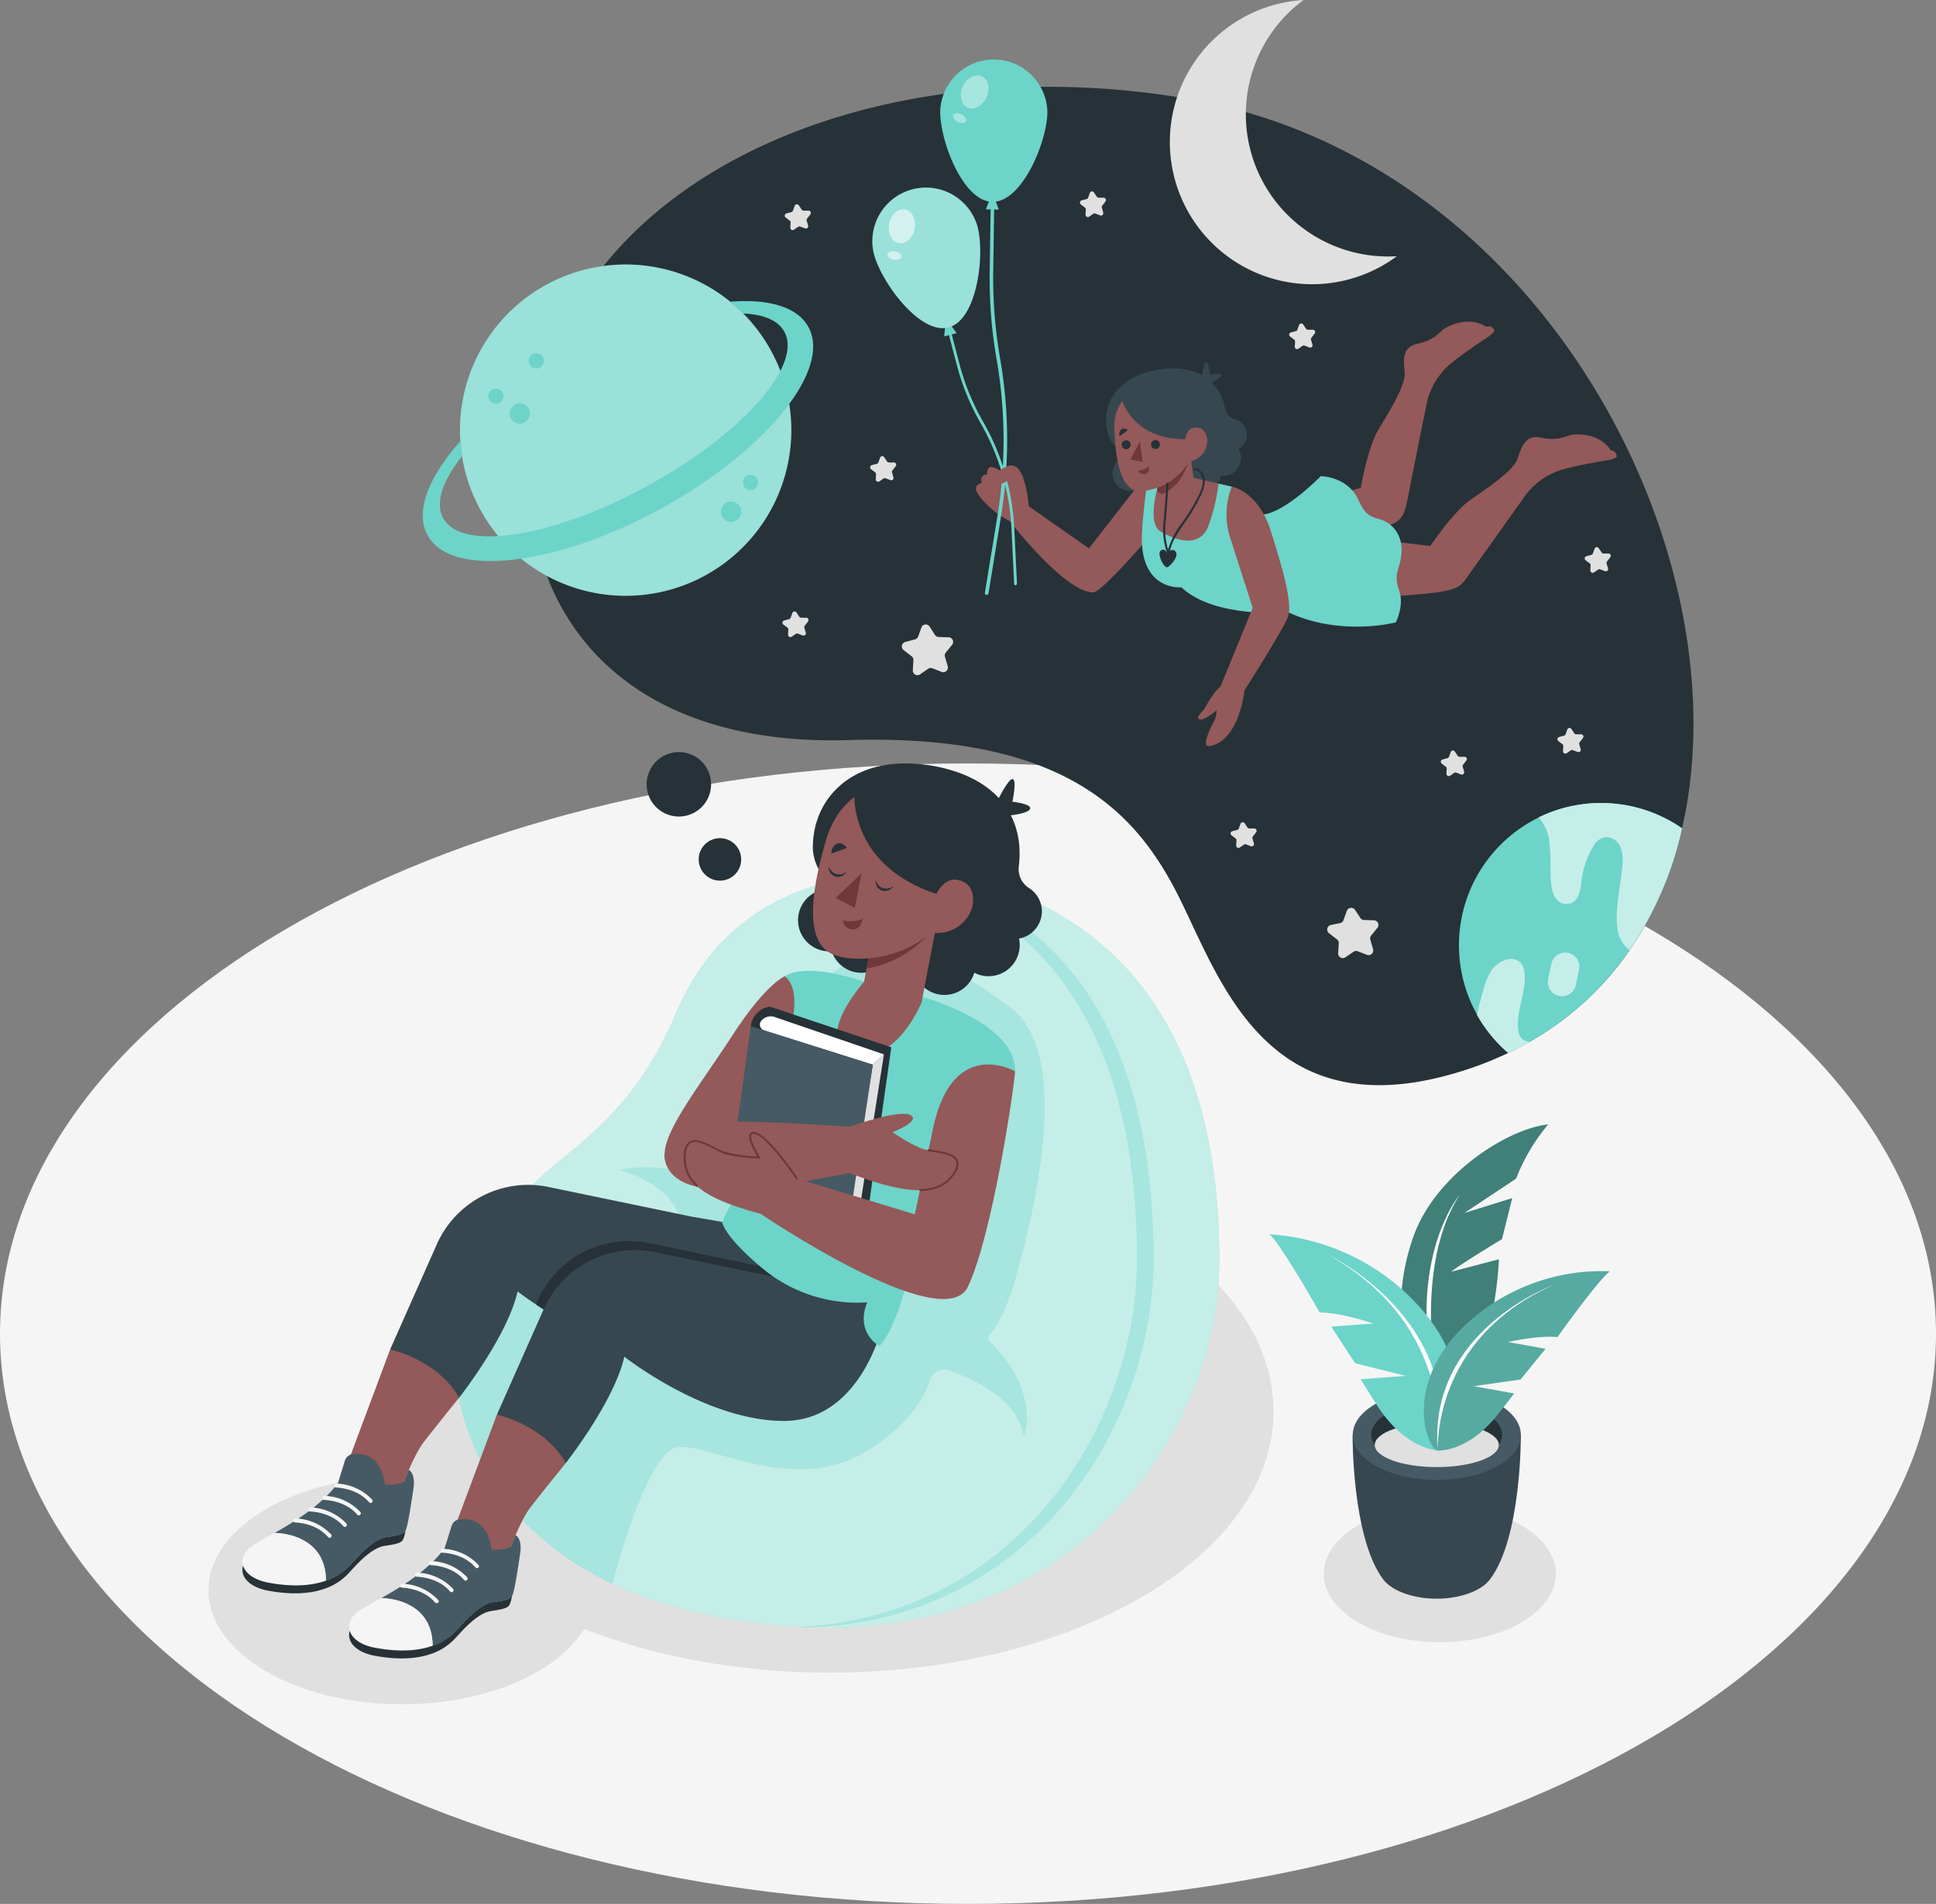 <svg xmlns="http://www.w3.org/2000/svg" width="390.846" height="384.42" viewBox="0 0 390.846 384.42">
  <rect x="0" y="0" width="390.846" height="384.42" fill="#808080" stroke="none"/>
  <g id="Group_3" data-name="Group 3" transform="translate(-11.077 -16)">
    <path id="Path_275" data-name="Path 275" d="M206.5,400.42c107.929,0,195.423-51.548,195.423-115.136S314.429,170.148,206.5,170.148,11.077,221.7,11.077,285.284,98.571,400.42,206.5,400.42Z" fill="#f5f5f5"/>
    <path id="Path_276" data-name="Path 276" d="M92.248,360.111c21.586,0,39.086-10.31,39.086-23.029s-17.5-23.029-39.086-23.029-39.086,10.311-39.086,23.029S70.661,360.111,92.248,360.111Z" fill="#e0e0e0"/>
    <path id="Path_277" data-name="Path 277" d="M178.6,353.718c49.478,0,89.588-23.631,89.588-52.781s-40.11-52.782-89.588-52.782S89.01,271.786,89.01,300.937,129.12,353.718,178.6,353.718Z" fill="#e0e0e0"/>
    <path id="Path_278" data-name="Path 278" d="M301.746,347.573c12.938,0,23.426-6.18,23.426-13.8s-10.488-13.8-23.426-13.8-23.425,6.179-23.425,13.8S288.809,347.573,301.746,347.573Z" fill="#e0e0e0"/>
    <path id="Path_279" data-name="Path 279" d="M302.316,301.886s-13.8-13.472-5.947-36.046c4.4-12.646,19-21.93,27.258-22.806a38.748,38.748,0,0,0-6.484,10.944l-10.458,6.947,9.673-3.006-2.049,8.26s-8.945,5.41-10.267,6.608l9.64-2.52S312.914,293.511,302.316,301.886Z" fill="#6dd4c9"/>
    <path id="Path_280" data-name="Path 280" d="M302.316,301.886s-13.8-13.472-5.947-36.046c4.4-12.646,19-21.93,27.258-22.806a38.748,38.748,0,0,0-6.484,10.944l-10.458,6.947,9.673-3.006-2.049,8.26s-8.945,5.41-10.267,6.608l9.64-2.52S312.914,293.511,302.316,301.886Z" opacity="0.4"/>
    <path id="Path_281" data-name="Path 281" d="M302.316,301.886s-7.145-28.191,3.42-44.6C305.744,257.249,293.354,271.754,302.316,301.886Z" fill="#fff"/>
    <path id="Path_282" data-name="Path 282" d="M318.109,305.7l-16.875-.215h-.174l-16.916.215s-.19,20.8,6.22,29.257c1.767,2.246,5.914,3.832,10.738,3.832s8.995-1.586,10.738-3.841C318.3,326.477,318.109,305.7,318.109,305.7Z" fill="#37474f"/>
    <path id="Path_283" data-name="Path 283" d="M301.143,314.813c9.37,0,16.966-4.079,16.966-9.11s-7.6-9.111-16.966-9.111-16.966,4.079-16.966,9.111S291.773,314.813,301.143,314.813Z" fill="#455a64"/>
    <path id="Path_284" data-name="Path 284" d="M301.143,303.282c5.84,0,10.779,1.875,12.522,4.469a3.624,3.624,0,0,0,.678-2.048c0-3.6-5.906-6.518-13.216-6.518s-13.216,2.916-13.216,6.518a3.666,3.666,0,0,0,.677,2.048C290.364,305.157,295.3,303.282,301.143,303.282Z" fill="#263238"/>
    <path id="Path_285" data-name="Path 285" d="M301.143,312.22c6.916,0,12.522-2,12.522-4.469s-5.606-4.469-12.522-4.469-12.522,2-12.522,4.469S294.227,312.22,301.143,312.22Z" fill="#e0e0e0"/>
    <path id="Path_286" data-name="Path 286" d="M301.35,308.874s-6.534-.247-12.143-8.937c-2.312-3.576-3.428-5.46-3.428-5.46l9.086-.677-10.209-2.552-4.824-7.385,8.475-.628S282,281.03,277.486,281c0,0-7.814-13.811-10.1-15.777a44.306,44.306,0,0,1,30.876,15.339C311.138,295.758,303.258,309.263,301.35,308.874Z" fill="#6dd4c9"/>
    <path id="Path_287" data-name="Path 287" d="M301.35,308.874s4.088-24.631-22.005-39.449C279.345,269.425,306.446,282.442,301.35,308.874Z" fill="#fff"/>
    <path id="Path_288" data-name="Path 288" d="M301.35,308.874s5.922.389,11.8-6.921c2.428-3.007,3.61-4.6,3.61-4.6l-8.161-1.471,9.449-1.346,5.047-6.2-7.566-1.363s5.9-1.4,9.97-1c0,0,8.351-11.72,10.606-13.282A40.211,40.211,0,0,0,306.8,283.624C293.759,296.121,299.6,309.048,301.35,308.874Z" fill="#6dd4c9"/>
    <path id="Path_289" data-name="Path 289" d="M301.35,308.874s5.922.389,11.8-6.921c2.428-3.007,3.61-4.6,3.61-4.6l-8.161-1.471,9.449-1.346,5.047-6.2-7.566-1.363s5.9-1.4,9.97-1c0,0,8.351-11.72,10.606-13.282A40.211,40.211,0,0,0,306.8,283.624C293.759,296.121,299.6,309.048,301.35,308.874Z" opacity="0.2"/>
    <path id="Path_290" data-name="Path 290" d="M301.35,308.874s-1.372-22.607,23.574-33.519C324.924,275.355,299.26,284.549,301.35,308.874Z" fill="#fff"/>
    <path id="Path_291" data-name="Path 291" d="M154.594,173.625a6.505,6.505,0,1,1-.774-2.421A6.512,6.512,0,0,1,154.594,173.625Z" fill="#263238"/>
    <path id="Path_292" data-name="Path 292" d="M160.682,189.038a4.289,4.289,0,1,1-.51-1.594A4.288,4.288,0,0,1,160.682,189.038Z" fill="#263238"/>
    <path id="Path_293" data-name="Path 293" d="M350.662,183.215c-4.535,19.708-15.892,36.237-35.08,45.381a71.957,71.957,0,0,1-10.532,4.022c-38.417,11.4-47.71-19.13-56.052-35.675s-22.575-32.85-66.51-31.512-63.6-23.4-64.428-50.964c-1.652-58.406,64.18-90.108,132.375-78.6C322.57,48.032,363.366,128.03,350.662,183.215Z" fill="#263238"/>
    <path id="Path_294" data-name="Path 294" d="M162.553,124.878a33.445,33.445,0,1,0-47.193,3.143A33.445,33.445,0,0,0,162.553,124.878Z" fill="#6dd4c9"/>
    <path id="Path_295" data-name="Path 295" d="M162.553,124.878a33.445,33.445,0,1,0-47.193,3.143A33.445,33.445,0,0,0,162.553,124.878Z" fill="#fff" opacity="0.3"/>
    <path id="Path_296" data-name="Path 296" d="M174.286,82.03c-2.23-4.08-8.045-5.724-15.785-5.113A31.709,31.709,0,0,1,161.07,79.3c4.13.157,7.087,1.363,8.351,3.684,1.148,2.081.776,4.832-.826,7.938-3.643,7.079-13.662,16.016-26.878,23.227-11.176,6.1-22.17,9.615-30.083,10.094-5.534.322-9.565-.826-11.1-3.651-1.652-3.048-.124-7.509,3.8-12.448-.082-.479-.149-.975-.2-1.462s-.107-1.049-.149-1.578c-6.426,7.253-9.168,14.232-6.608,18.924s9.59,6.1,18.858,4.774c8.26-1.181,18.172-4.592,28.158-10.044,11.523-6.286,20.733-14.042,25.978-21.137C174.831,91.579,176.458,85.987,174.286,82.03Z" fill="#6dd4c9"/>
    <path id="Path_297" data-name="Path 297" d="M112.724,95.816a1.529,1.529,0,0,1-2.857.915,1.506,1.506,0,0,1-.182-.568,1.529,1.529,0,1,1,3.039-.347Z" fill="#6dd4c9"/>
    <path id="Path_298" data-name="Path 298" d="M120.869,88.679a1.537,1.537,0,1,1-.57-1.022A1.539,1.539,0,0,1,120.869,88.679Z" fill="#6dd4c9"/>
    <path id="Path_299" data-name="Path 299" d="M164.118,113.228a1.529,1.529,0,1,1-.182-.569A1.53,1.53,0,0,1,164.118,113.228Z" fill="#6dd4c9"/>
    <path id="Path_300" data-name="Path 300" d="M118.052,99.244a2.049,2.049,0,1,1-.245-.761A2.053,2.053,0,0,1,118.052,99.244Z" fill="#6dd4c9"/>
    <path id="Path_301" data-name="Path 301" d="M160.707,119.093a2.053,2.053,0,1,1-.242-.762A2.051,2.051,0,0,1,160.707,119.093Z" fill="#6dd4c9"/>
    <path id="Path_302" data-name="Path 302" d="M264.32,48.9A28.719,28.719,0,0,1,274.232,16a28.72,28.72,0,1,0,18.849,51.732A28.729,28.729,0,0,1,264.32,48.9Z" fill="#e0e0e0"/>
    <path id="Path_303" data-name="Path 303" d="M198.736,142.493l1.09,1.7a.925.925,0,0,0,.76.421l2.015.066a.926.926,0,0,1,.694,1.512l-1.28,1.569a.948.948,0,0,0-.186.392.936.936,0,0,0,.012.434l.57,1.941a.928.928,0,0,1,0,.512.934.934,0,0,1-1.233.62l-1.884-.735a.931.931,0,0,0-.826.1l-1.652,1.14a.933.933,0,0,1-1.453-.826l.115-2.007a.923.923,0,0,0-.363-.826l-1.594-1.231a.931.931,0,0,1-.356-.93.935.935,0,0,1,.686-.722l1.949-.521a.933.933,0,0,0,.645-.586l.677-1.9a.931.931,0,0,1,.77-.526.937.937,0,0,1,.841.4Z" fill="#e0e0e0"/>
    <path id="Path_304" data-name="Path 304" d="M284.607,199.677l1.09,1.652a.923.923,0,0,0,.323.307.938.938,0,0,0,.429.123l2.023.058a.933.933,0,0,1,.686,1.519l-1.272,1.562a.956.956,0,0,0-.174.826l.57,1.941a.933.933,0,0,1-1.23,1.123l-1.884-.727a.913.913,0,0,0-.826.1l-1.652,1.132a.937.937,0,0,1-.486.159.952.952,0,0,1-.5-.121.933.933,0,0,1-.47-.864l.115-2.016a.93.93,0,0,0-.363-.784l-1.594-1.239a.933.933,0,0,1,.33-1.652l1.941-.4a.923.923,0,0,0,.636-.586l.686-1.9a.922.922,0,0,1,.295-.392.934.934,0,0,1,1.324.185Z" fill="#e0e0e0"/>
    <path id="Path_305" data-name="Path 305" d="M171.882,139.685l.554.826a.472.472,0,0,0,.167.156.49.49,0,0,0,.221.059h1.016a.467.467,0,0,1,.248.076.477.477,0,0,1,.17.2.474.474,0,0,1-.063.5l-.644.826a.467.467,0,0,0-.091.429l.289.975a.471.471,0,0,1-.135.482.471.471,0,0,1-.493.088l-.95-.363a.46.46,0,0,0-.437.049l-.826.57a.48.48,0,0,1-.245.081.469.469,0,0,1-.432-.243.456.456,0,0,1-.058-.251l.057-1.016a.472.472,0,0,0-.041-.225.483.483,0,0,0-.14-.18l-.826-.619a.468.468,0,0,1-.17-.467.467.467,0,0,1,.343-.359l.983-.265a.46.46,0,0,0,.322-.3l.347-.958a.463.463,0,0,1,.834-.066Z" fill="#e0e0e0"/>
    <path id="Path_306" data-name="Path 306" d="M189.592,108.33l.553.826a.451.451,0,0,0,.163.156.458.458,0,0,0,.217.059h1.024a.471.471,0,0,1,.347.768l-.644.826a.445.445,0,0,0-.1.2.43.43,0,0,0,.015.225l.28.975a.469.469,0,0,1,.005.26.47.47,0,0,1-.624.318l-.95-.371a.456.456,0,0,0-.225-.031.465.465,0,0,0-.213.08l-.826.57a.474.474,0,0,1-.245.081.472.472,0,0,1-.432-.243.474.474,0,0,1-.058-.251l.058-1.016a.465.465,0,0,0-.04-.221.449.449,0,0,0-.142-.175l-.826-.628a.474.474,0,0,1-.173-.464.473.473,0,0,1,.338-.362l.992-.264a.471.471,0,0,0,.2-.109.462.462,0,0,0,.124-.189l.347-.958a.461.461,0,0,1,.158-.2.471.471,0,0,1,.676.133Z" fill="#e0e0e0"/>
    <path id="Path_307" data-name="Path 307" d="M231.941,54.879l.553.826a.462.462,0,0,0,.38.215H233.9a.469.469,0,0,1,.449.532.463.463,0,0,1-.1.237l-.644.826a.447.447,0,0,0-.1.2.453.453,0,0,0,.013.225l.281.983a.468.468,0,0,1,0,.257.471.471,0,0,1-.62.313l-.95-.372a.506.506,0,0,0-.225-.026.511.511,0,0,0-.213.075l-.826.578a.471.471,0,0,1-.677-.162.478.478,0,0,1-.058-.251l.058-1.024a.505.505,0,0,0-.182-.4l-.826-.628a.473.473,0,0,1-.173-.464.472.472,0,0,1,.338-.362l.992-.256a.479.479,0,0,0,.322-.3l.338-.958a.471.471,0,0,1,.843-.074Z" fill="#e0e0e0"/>
    <path id="Path_308" data-name="Path 308" d="M274.183,81.543l.553.826a.489.489,0,0,0,.38.215h1.016a.471.471,0,0,1,.355.768l-.644.826a.485.485,0,0,0-.1.2.479.479,0,0,0,.007.226l.289.983a.471.471,0,0,1-.628.57l-.95-.372a.494.494,0,0,0-.429.049l-.826.578a.47.47,0,0,1-.677-.162.46.46,0,0,1-.058-.251l.058-1.024a.485.485,0,0,0-.182-.4l-.826-.628a.471.471,0,0,1,.173-.826l.983-.256a.492.492,0,0,0,.2-.11.477.477,0,0,0,.125-.187l.347-.966a.472.472,0,0,1,.835-.066Z" fill="#e0e0e0"/>
    <path id="Path_309" data-name="Path 309" d="M172.362,57.481l.553.826a.5.5,0,0,0,.388.223h1.016a.478.478,0,0,1,.45.53.472.472,0,0,1-.1.238l-.652.826a.5.5,0,0,0-.083.43l.289.983a.47.47,0,0,1-.627.57l-.967-.355a.487.487,0,0,0-.438.049l-.826.578a.471.471,0,0,1-.677-.162.478.478,0,0,1-.058-.251l.058-1.024a.452.452,0,0,0-.182-.4l-.826-.628a.471.471,0,0,1,.174-.826l.983-.264a.457.457,0,0,0,.322-.289l.347-.966a.466.466,0,0,1,.151-.217.472.472,0,0,1,.506-.054A.481.481,0,0,1,172.362,57.481Z" fill="#e0e0e0"/>
    <path id="Path_310" data-name="Path 310" d="M262.354,182.232l.554.826a.514.514,0,0,0,.17.151.519.519,0,0,0,.218.064h1.016a.48.48,0,0,1,.243.082.473.473,0,0,1,.165.2.477.477,0,0,1-.053.491l-.653.826a.519.519,0,0,0-.091.205.5.5,0,0,0,.009.225l.289.983a.471.471,0,0,1-.369.6.459.459,0,0,1-.259-.027l-.95-.371a.486.486,0,0,0-.438.049l-.826.579a.47.47,0,0,1-.495.021.485.485,0,0,1-.182-.183.479.479,0,0,1-.058-.251l.058-1.025a.442.442,0,0,0-.04-.221.448.448,0,0,0-.142-.175l-.826-.628a.471.471,0,0,1,.166-.826l.991-.256a.487.487,0,0,0,.322-.3l.347-.967a.471.471,0,0,1,.4-.287.468.468,0,0,1,.437.221Z" fill="#e0e0e0"/>
    <path id="Path_311" data-name="Path 311" d="M328.335,163.218l.553.826a.477.477,0,0,0,.163.156.457.457,0,0,0,.217.058h1.025a.472.472,0,0,1,.347.769l-.645.826a.441.441,0,0,0-.1.2.434.434,0,0,0,.015.226l.281.975a.462.462,0,0,1-.361.6.469.469,0,0,1-.259-.029l-.95-.364a.468.468,0,0,0-.225-.032.457.457,0,0,0-.213.082l-.826.57a.473.473,0,0,1-.244.081.472.472,0,0,1-.433-.243.479.479,0,0,1-.058-.251l.058-1.016a.477.477,0,0,0-.182-.405l-.826-.619a.477.477,0,0,1-.152-.208.46.46,0,0,1-.02-.257.47.47,0,0,1,.117-.229.477.477,0,0,1,.221-.132l.991-.265a.476.476,0,0,0,.322-.3l.347-.958a.46.46,0,0,1,.155-.207.461.461,0,0,1,.679.141Z" fill="#e0e0e0"/>
    <path id="Path_312" data-name="Path 312" d="M333.853,126.717l.553.826a.46.46,0,0,0,.162.157.452.452,0,0,0,.218.057h1.024a.473.473,0,0,1,.412.277.474.474,0,0,1-.065.492l-.644.826a.465.465,0,0,0-.1.2.48.48,0,0,0,.008.226l.289.975a.452.452,0,0,1,.008.26.463.463,0,0,1-.627.31l-.958-.364a.45.45,0,0,0-.43.05l-.826.57a.474.474,0,0,1-.245.081.472.472,0,0,1-.432-.243.479.479,0,0,1-.058-.251l.05-1.016a.464.464,0,0,0-.04-.226.458.458,0,0,0-.142-.179l-.826-.619a.474.474,0,0,1-.173-.464.463.463,0,0,1,.118-.229.468.468,0,0,1,.22-.133l.983-.265a.478.478,0,0,0,.2-.108.488.488,0,0,0,.128-.189l.339-.958a.465.465,0,0,1,.158-.211.472.472,0,0,1,.693.145Z" fill="#e0e0e0"/>
    <path id="Path_313" data-name="Path 313" d="M304.794,167.761l.554.826a.467.467,0,0,0,.388.214h1.016a.476.476,0,0,1,.248.077.472.472,0,0,1,.107.692l-.653.826a.494.494,0,0,0-.082.429l.289.975a.479.479,0,0,1-.628.578l-.95-.372a.455.455,0,0,0-.225-.03.462.462,0,0,0-.213.08l-.826.578a.472.472,0,0,1-.245.074.479.479,0,0,1-.49-.495l.058-1.016a.448.448,0,0,0-.04-.222.464.464,0,0,0-.142-.175l-.826-.627a.474.474,0,0,1-.151-.21.469.469,0,0,1,.325-.616l.983-.265a.465.465,0,0,0,.322-.3l.347-.958a.47.47,0,0,1,.158-.2.469.469,0,0,1,.489-.038A.463.463,0,0,1,304.794,167.761Z" fill="#e0e0e0"/>
    <path id="Path_314" data-name="Path 314" d="M350.662,183.215a71.042,71.042,0,0,1-10.614,24.64,60.594,60.594,0,0,1-20.122,18.469q-2.106,1.231-4.344,2.288a28.72,28.72,0,0,1,35.08-45.38Z" fill="#6dd4c9"/>
    <path id="Path_315" data-name="Path 315" d="M350.662,183.215a71.042,71.042,0,0,1-10.614,24.64,6.615,6.615,0,0,1-2.371-3.973c-.694-3.891.52-8.566.876-12.49a9.536,9.536,0,0,0-.215-4.047,3.254,3.254,0,0,0-2.982-2.321,3.207,3.207,0,0,0-2.379,1.47,17.7,17.7,0,0,0-2.676,7.781c-.207,1.9-.768,4.593-3.453,4.205a2.786,2.786,0,0,1-1.941-1.487,6.768,6.768,0,0,1-.669-2.42c-.256-2.181,0-5.212-.322-7.988a8.858,8.858,0,0,0-2.2-5.542,28.685,28.685,0,0,1,28.91,2.205Z" fill="#6dd4c9"/>
    <path id="Path_316" data-name="Path 316" d="M350.662,183.215a71.042,71.042,0,0,1-10.614,24.64,6.615,6.615,0,0,1-2.371-3.973c-.694-3.891.52-8.566.876-12.49a9.536,9.536,0,0,0-.215-4.047,3.254,3.254,0,0,0-2.982-2.321,3.207,3.207,0,0,0-2.379,1.47,17.7,17.7,0,0,0-2.676,7.781c-.207,1.9-.768,4.593-3.453,4.205a2.786,2.786,0,0,1-1.941-1.487,6.768,6.768,0,0,1-.669-2.42c-.256-2.181,0-5.212-.322-7.988a8.858,8.858,0,0,0-2.2-5.542,28.685,28.685,0,0,1,28.91,2.205Z" fill="#fff" opacity="0.6"/>
    <path id="Path_317" data-name="Path 317" d="M319.926,226.324q-2.106,1.231-4.344,2.288a28.505,28.505,0,0,1-6.319-7.7c.347-1.735.826-3.42,1.214-4.849a13.088,13.088,0,0,1,1.652-4.039,5.374,5.374,0,0,1,3.56-2.371,2.83,2.83,0,0,1,2.247.6,3.352,3.352,0,0,1,.9,2.032c.5,3.89-1.751,7.756-1.247,11.663a3.072,3.072,0,0,0,.661,1.7,2.062,2.062,0,0,0,1.676.677Z" fill="#6dd4c9"/>
    <path id="Path_318" data-name="Path 318" d="M319.926,226.324q-2.106,1.231-4.344,2.288a28.505,28.505,0,0,1-6.319-7.7c.347-1.735.826-3.42,1.214-4.849a13.088,13.088,0,0,1,1.652-4.039,5.374,5.374,0,0,1,3.56-2.371,2.83,2.83,0,0,1,2.247.6,3.352,3.352,0,0,1,.9,2.032c.5,3.89-1.751,7.756-1.247,11.663a3.072,3.072,0,0,0,.661,1.7,2.062,2.062,0,0,0,1.676.677Z" fill="#fff" opacity="0.6"/>
    <path id="Path_319" data-name="Path 319" d="M329.855,211.795l-.644,3.1a2.856,2.856,0,0,1-5.592-1.164l.652-3.114a2.853,2.853,0,1,1,5.584,1.173Z" fill="#6dd4c9"/>
    <path id="Path_320" data-name="Path 320" d="M329.855,211.795l-.644,3.1a2.856,2.856,0,0,1-5.592-1.164l.652-3.114a2.853,2.853,0,1,1,5.584,1.173Z" fill="#fff" opacity="0.6"/>
    <path id="Path_321" data-name="Path 321" d="M242.555,109.222l-.306.116A3.65,3.65,0,1,0,240.465,115l.314-.124a3.652,3.652,0,1,0,1.776-5.65Z" fill="#37474f"/>
    <path id="Path_322" data-name="Path 322" d="M213.653,111.568s-3.428-3-3.3.223c0,0-1.652,0-1.057,1.734,0,0-2.148.273-.694,2.371a16.135,16.135,0,0,0,3.61,3.585l2.816-6.8Z" fill="#945959"/>
    <path id="Path_323" data-name="Path 323" d="M241.126,113.625l-10.218,13.1-12.134-8.5s-.594-8.177-3.436-8.21-4.774,4.13-3.114,3.89a5.783,5.783,0,0,0,2.784-1.222l-3.635,6.129a16.967,16.967,0,0,0,3.56,2.4s11.027,14.373,16.851,14.4c1.726,0,11.671-11.614,11.671-11.614l.347-10.68Z" fill="#945959"/>
    <path id="Path_324" data-name="Path 324" d="M282.641,115.334l3.147-.826s1.4-8.2,3.6-11.828,5.4-8.838,5.27-11.25-.826-5.3,2.668-6.046,4.46-2.478,5.394-3.056,4.956-2.6,8.4-.339a1.272,1.272,0,0,1,1.652.661s.124.446-1.454,1.5S303.8,89.1,302.39,90.951a14.486,14.486,0,0,0-3.428,7.261c-.826,3.965-3.18,15.851-3.774,18.817s-1.231,4.9-5.592,5.4S282.641,115.334,282.641,115.334Z" fill="#945959"/>
    <path id="Path_325" data-name="Path 325" d="M293.651,125.5l6.187.736s4.626-6.914,8.119-9.326,8.541-5.856,9.409-8.111,1.412-5.179,4.906-4.428,5.088-.437,6.162-.586,5.609-.347,7.814,3.13a1.264,1.264,0,0,1,1.214,1.264s-.066.455-1.941.768-8.888,1.471-10.9,2.561a14.563,14.563,0,0,0-6.1,5.229c-2.354,3.3-9.383,13.174-11.134,15.628s-1.867,3.1-13.547,3.923C289.463,136.629,293.651,125.5,293.651,125.5Z" fill="#945959"/>
    <path id="Path_326" data-name="Path 326" d="M257.076,113.649l2.66.6s1.875,6.146,6.418,5.625,11.564-7.731,11.564-7.731,5.27,0,7.491,4.584c1.041,2.139,1.545,3.387,4.188,4.047s5.716,3.453,4.279,8.921c-.479,1.809-1.107,2.784-.1,5.675s-.694,6.294-.694,6.294-11.052,2.932-21.707-2.024c0,0-14.761,1.355-21.608-5.055,0,0-8.566.826-7.947-11.052.248-4.733,1.239-11.564,1.239-11.564Z" fill="#6dd4c9"/>
    <path id="Path_327" data-name="Path 327" d="M262.668,102.771a3.238,3.238,0,0,0-2.313-2.139,2.638,2.638,0,0,1-1.908-2.049,11.324,11.324,0,0,0-.429-1.578,9.456,9.456,0,0,0-1.008-2.139c-1.859-2.974-5.154-4.617-9.582-4.477a15.633,15.633,0,0,0-1.817.14,18.615,18.615,0,0,0-3.684.826c-5.451,1.859-7.549,5.889-7.566,9.383a9.647,9.647,0,0,0,.355,2.709,5.417,5.417,0,0,0,1.826,2.966l13.943,4.13c-.513,1.024,6.954,3.3,6.913,1.528a3.651,3.651,0,0,0,3.717-5.435,3.237,3.237,0,0,0,1.553-3.866Z" fill="#37474f"/>
    <path id="Path_328" data-name="Path 328" d="M257.712,110.9a3.162,3.162,0,1,1-.375-1.18A3.167,3.167,0,0,1,257.712,110.9Z" fill="#37474f"/>
    <path id="Path_329" data-name="Path 329" d="M257.076,113.649a37.249,37.249,0,0,1-2.073,8.6c-1.652,4.262-6.129,3.114-9.582,1.1-1.751-1.025-1.652-4.188-1.082-7.054.107-.6.24-1.206.38-1.768.512-2.024,1.082-3.568,1.082-3.568l3.3.826.777.19Z" fill="#945959"/>
    <path id="Path_330" data-name="Path 330" d="M253.673,92.14s.388-2.99.908-3.015.826,2.528.826,2.528,2.379-.52,2.214.206-2.874,1.792-2.874,1.792Z" fill="#37474f"/>
    <path id="Path_331" data-name="Path 331" d="M252.624,117.309l-6.3,6.36L244.083,106.3l7-.909Z" fill="#945959"/>
    <path id="Path_332" data-name="Path 332" d="M250.931,109.5a14.908,14.908,0,0,1-1.058,2.4,8.736,8.736,0,0,1-3.8,3.693.966.966,0,0,1-1.355-1.1,13.218,13.218,0,0,0,4.378-2.767A11.583,11.583,0,0,0,250.931,109.5Z" fill="#703838"/>
    <path id="Path_333" data-name="Path 333" d="M246.974,128.03a.2.2,0,0,1-.113-.029.191.191,0,0,1-.077-.087,13.978,13.978,0,0,1-.826-6.244c.347-3.3.661-8.888.661-8.946a.2.2,0,0,1,.4,0c0,.05-.314,5.625-.652,8.962a14.075,14.075,0,0,0,.528,5.278,16.647,16.647,0,0,1,2.924-5.559,38.817,38.817,0,0,0,3.3-5.484c.826-1.652.983-3,.562-3.907a2.185,2.185,0,0,0-1.462-1.157.187.187,0,0,1-.071-.034.2.2,0,0,1-.052-.06.194.194,0,0,1-.024-.075.187.187,0,0,1,.007-.078.2.2,0,0,1,.091-.119.2.2,0,0,1,.148-.022,2.649,2.649,0,0,1,1.727,1.38c.47,1.016.28,2.478-.562,4.245a38.765,38.765,0,0,1-3.3,5.535c-1.495,2.2-2.792,4.088-2.965,6.195a.206.206,0,0,1-.174.181Z" fill="#263238"/>
    <path id="Path_334" data-name="Path 334" d="M246.85,127.881s.562-1.363,1.454-.619-.471,2.577-1.437,3.221c-.736.479-2.214-2.536-1.529-3.246C246.2,126.378,246.85,127.881,246.85,127.881Z" fill="#263238"/>
    <path id="Path_335" data-name="Path 335" d="M243.926,93.222a8.886,8.886,0,0,0-7.863,9.59c.247,7.038,1.569,12.349,5.228,12.39a12.449,12.449,0,0,0,11.564-12.753C252.772,93.313,246.52,92.892,243.926,93.222Z" fill="#945959"/>
    <path id="Path_336" data-name="Path 336" d="M241.217,105.142l.528,4.1-2.494-.43Z" fill="#703838"/>
    <path id="Path_337" data-name="Path 337" d="M245.256,105.678a.9.9,0,1,1-1.471-.625.9.9,0,0,1,1.15,0,.907.907,0,0,1,.321.622Z" fill="#263238"/>
    <path id="Path_338" data-name="Path 338" d="M239.325,105.728a.9.9,0,0,1-1.471.763.9.9,0,0,1-.005-1.384.9.9,0,0,1,.477-.205.885.885,0,0,1,.358.032.876.876,0,0,1,.317.169.894.894,0,0,1,.324.625Z" fill="#263238"/>
    <path id="Path_339" data-name="Path 339" d="M237.136,104.076l1.652-1.231s-.743-.619-1.363-.124a1.217,1.217,0,0,0-.289,1.355Z" fill="#263238"/>
    <path id="Path_340" data-name="Path 340" d="M240.828,111.047a3.586,3.586,0,0,0,2.173-.892s.3,1.165-.653,1.52a1.3,1.3,0,0,1-1.52-.628Z" fill="#703838"/>
    <path id="Path_341" data-name="Path 341" d="M237.5,96.46s2.238,9.466,15.322,8.087c0,0,2.718-10.053-5.476-12.142S237.5,96.46,237.5,96.46Z" fill="#37474f"/>
    <path id="Path_342" data-name="Path 342" d="M250.278,105.389s0-2.775,1.883-3.039c2.082-.3,2.586,1.652,2.643,2.4a4.32,4.32,0,0,1-3.989,4.494Z" fill="#945959"/>
    <path id="Path_343" data-name="Path 343" d="M259.736,114.244s5.344.867,7.9,8.987,4.461,14.769,3.4,17.462-8.722,14.7-8.722,14.7-.991,9.987-6.831,11.2c-.611.124-2.024.388.537-4.708a4.9,4.9,0,0,0,.669-2.478s-2.437,2.139-3.42,1.833.62-1.569.95-2.122,2.115-3.808,3.23-4.444l6.525-15.934-4.543-14.157a15.448,15.448,0,0,1,.306-10.309Z" fill="#945959"/>
    <path id="Path_344" data-name="Path 344" d="M210.258,136.1H210.2a.357.357,0,0,1-.132-.048.35.35,0,0,1-.1-.1.338.338,0,0,1-.058-.128.352.352,0,0,1,0-.141l2.544-15.537a95.5,95.5,0,0,0-.173-31.57,94.816,94.816,0,0,1-1.4-17.833l.313-20.848a.355.355,0,0,1,.711,0l-.314,20.848a95.538,95.538,0,0,0,1.4,17.7,96.046,96.046,0,0,1,.173,31.809l-2.519,15.537a.354.354,0,0,1-.126.226A.36.36,0,0,1,210.258,136.1Z" fill="#6dd4c9"/>
    <path id="Path_345" data-name="Path 345" d="M210.894,56.218l-.784,2.048,2.6.041-.769-2.073Z" fill="#6dd4c9"/>
    <path id="Path_346" data-name="Path 346" d="M222.524,38.731c-.09,5.972-5.113,18.106-11.093,18.023s-10.63-12.39-10.54-18.346a10.821,10.821,0,0,1,21.633.322Z" fill="#6dd4c9"/>
    <path id="Path_347" data-name="Path 347" d="M210.225,35.683c-.826,1.735-2.552,2.643-3.865,2.015s-1.719-2.528-.9-4.262,2.553-2.635,3.866-2.015S211.043,33.957,210.225,35.683Z" fill="#6dd4c9"/>
    <path id="Path_348" data-name="Path 348" d="M206.112,40.474c-.207.43-.958.5-1.652.165s-1.14-.966-.934-1.4.95-.5,1.652-.165S206.318,40.028,206.112,40.474Z" fill="#6dd4c9"/>
    <path id="Path_349" data-name="Path 349" d="M210.225,35.683c-.826,1.735-2.552,2.643-3.865,2.015s-1.719-2.528-.9-4.262,2.553-2.635,3.866-2.015S211.043,33.957,210.225,35.683Z" fill="#fff" opacity="0.4"/>
    <path id="Path_350" data-name="Path 350" d="M206.112,40.474c-.207.43-.958.5-1.652.165s-1.14-.966-.934-1.4.95-.5,1.652-.165S206.318,40.028,206.112,40.474Z" fill="#fff" opacity="0.4"/>
    <path id="Path_351" data-name="Path 351" d="M216.115,134.175a.3.3,0,0,1-.3-.289l-.537-11.175a47.47,47.47,0,0,0-6.228-21.262,47.731,47.731,0,0,1-4.8-11.721l-3.717-14.182a.306.306,0,0,1,.182-.38.3.3,0,0,1,.116-.007.3.3,0,0,1,.2.116.28.28,0,0,1,.05.105L204.8,89.563a46.938,46.938,0,0,0,4.742,11.564,48.055,48.055,0,0,1,6.3,21.526l.545,11.176a.309.309,0,0,1-.08.218.319.319,0,0,1-.209.1Z" fill="#6dd4c9"/>
    <path id="Path_352" data-name="Path 352" d="M201.9,81.741l-.206,2.181,2.519-.653-1.3-1.8Z" fill="#6dd4c9"/>
    <path id="Path_353" data-name="Path 353" d="M208.425,61.777c1.511,5.782-.083,18.816-5.857,20.328s-13.554-9.086-15.074-14.868a10.821,10.821,0,0,1,20.931-5.485Z" fill="#6dd4c9"/>
    <path id="Path_354" data-name="Path 354" d="M208.425,61.777c1.511,5.782-.083,18.816-5.857,20.328s-13.554-9.086-15.074-14.868a10.821,10.821,0,0,1,20.931-5.485Z" fill="#fff" opacity="0.3"/>
    <path id="Path_355" data-name="Path 355" d="M195.762,62.14c-.331,1.883-1.751,3.221-3.188,2.974s-2.33-1.982-2.008-3.874,1.751-3.221,3.189-2.974S196.084,60.249,195.762,62.14Z" fill="#6dd4c9"/>
    <path id="Path_356" data-name="Path 356" d="M193.077,67.839c-.082.471-.784.743-1.569.611s-1.355-.628-1.28-1.1.784-.743,1.569-.611S193.16,67.369,193.077,67.839Z" fill="#6dd4c9"/>
    <path id="Path_357" data-name="Path 357" d="M195.762,62.14c-.331,1.883-1.751,3.221-3.188,2.974s-2.33-1.982-2.008-3.874,1.751-3.221,3.189-2.974S196.084,60.249,195.762,62.14Z" fill="#fff" opacity="0.7"/>
    <path id="Path_358" data-name="Path 358" d="M193.077,67.839c-.082.471-.784.743-1.569.611s-1.355-.628-1.28-1.1.784-.743,1.569-.611S193.16,67.369,193.077,67.839Z" fill="#fff" opacity="0.7"/>
    <path id="Path_359" data-name="Path 359" d="M215.338,110.015c-2.841,0-4.774,4.13-3.114,3.89a5.774,5.774,0,0,0,2.478-.974l.331-.248,2.61-.19C217.1,111.114,216.362,110.023,215.338,110.015Z" fill="#945959"/>
    <path id="Path_360" data-name="Path 360" d="M257.241,270.226c0,34.874-28.72,76.24-82.839,74.34a12.892,12.892,0,0,1-1.595-.066q-1.652-.082-3.394-.223c-57.35-4.725-66.783-39.929-66.783-55.9s12.457-30.727,20.2-37.021,17.421-13.546,24.681-30.719c6.608-15.611,19.387-26.333,40.656-28.158l1.892-.141c1.536-.09,3.13-.14,4.749-.14C194.812,192.194,257.241,190.385,257.241,270.226Z" fill="#6dd4c9"/>
    <path id="Path_361" data-name="Path 361" d="M257.241,270.226c0,34.874-28.72,76.24-82.839,74.34a12.892,12.892,0,0,1-1.595-.066q-1.652-.082-3.394-.223c-57.35-4.725-66.783-39.929-66.783-55.9s12.457-30.727,20.2-37.021,17.421-13.546,24.681-30.719c6.608-15.611,19.387-26.333,40.656-28.158l1.892-.141c1.536-.09,3.13-.14,4.749-.14C194.812,192.194,257.241,190.385,257.241,270.226Z" fill="#fff" opacity="0.6"/>
    <path id="Path_362" data-name="Path 362" d="M243.943,270.226c0,33.387-24.07,72.729-69.541,74.34a12.892,12.892,0,0,1-1.595-.066c44.365-2.478,67.832-41.3,67.832-74.266,0-65.948-38.922-76.182-52.468-77.751-1.247-.149-2.28-.223-3.048-.256h1.768a30.828,30.828,0,0,1,3.172.14C202.064,193.358,243.943,201.817,243.943,270.226Z" fill="#6dd4c9"/>
    <path id="Path_363" data-name="Path 363" d="M243.943,270.226c0,33.387-24.07,72.729-69.541,74.34a12.892,12.892,0,0,1-1.595-.066c44.365-2.478,67.832-41.3,67.832-74.266,0-65.948-38.922-76.182-52.468-77.751-1.247-.149-2.28-.223-3.048-.256h1.768a30.828,30.828,0,0,1,3.172.14C202.064,193.358,243.943,201.817,243.943,270.226Z" fill="#fff" opacity="0.4"/>
    <path id="Path_364" data-name="Path 364" d="M216.272,273.406c3.246-11.407,11.225-43.431-.57-53.393a77.573,77.573,0,0,0-16.57-10.093,18.742,18.742,0,0,0-24.02,7.318l-21.757,36.278s-9.532-3.048-17.04-1.247c0,0,9.78,2.321,12.035,9.6,0,0-31.793,2.61-37.666,16.388-2.395,5.608-5.171,11.448-7.616,16.4,1.718,12.514,9.012,30.413,31.636,41.1,2.032-7.615,7.781-27.183,13.34-27.6,6.9-.521,22.822,9.309,36.939,1.387,9.391-5.269,12.671-11.423,13.811-14.95a2.988,2.988,0,0,1,.574-1.03,3.007,3.007,0,0,1,3.233-.9c4.956,1.652,13.935,5.782,15.182,13.266,0,0,3.486-8.773-6.93-19.081a.974.974,0,0,1,0-1.371C211.919,284.35,214.025,281.311,216.272,273.406Z" fill="#6dd4c9"/>
    <path id="Path_365" data-name="Path 365" d="M216.272,273.406c3.246-11.407,11.225-43.431-.57-53.393a77.573,77.573,0,0,0-16.57-10.093,18.742,18.742,0,0,0-24.02,7.318l-21.757,36.278s-9.532-3.048-17.04-1.247c0,0,9.78,2.321,12.035,9.6,0,0-31.793,2.61-37.666,16.388-2.395,5.608-5.171,11.448-7.616,16.4,1.718,12.514,9.012,30.413,31.636,41.1,2.032-7.615,7.781-27.183,13.34-27.6,6.9-.521,22.822,9.309,36.939,1.387,9.391-5.269,12.671-11.423,13.811-14.95a2.988,2.988,0,0,1,.574-1.03,3.007,3.007,0,0,1,3.233-.9c4.956,1.652,13.935,5.782,15.182,13.266,0,0,3.486-8.773-6.93-19.081a.974.974,0,0,1,0-1.371C211.919,284.35,214.025,281.311,216.272,273.406Z" fill="#fff" opacity="0.4"/>
    <path id="Path_366" data-name="Path 366" d="M89.844,288.464,81.815,309.94s2.66,8.9,10.87,5.22c0,0,1.908-5.344,3.956-8.012s7.12-8.945,7.12-8.945S103.845,289.29,89.844,288.464Z" fill="#945959"/>
    <path id="Path_367" data-name="Path 367" d="M150.6,261.627l-28.82-5.972a20.165,20.165,0,0,0-22.508,11.564l-9.433,21.245s9.524,2,13.918,9.763c0,0,9.772-12.39,11.812-21.476,0,0,16.421,12.969,32.214,12.969,18.676,0,20.063-19.824,20.063-19.824l-2.221-5.667Z" fill="#37474f"/>
    <path id="Path_368" data-name="Path 368" d="M142.155,267a20.148,20.148,0,0,0-22.509,11.565l-.355.825c5.732,3.792,17.263,10.342,28.48,10.342,12.44,0,20.064-10.969,19.42-17.519Z" fill="#263238"/>
    <path id="Path_369" data-name="Path 369" d="M93.6,312.8c-.231.553-.917,2.329-.917,2.329a7.3,7.3,0,0,1-3.891.562c-.892-6.03-4.593-6.352-6.55-6.079a1.907,1.907,0,0,0-1.545,1.329l-1.4,4.543c-3.56,4.61-8.689,7.724-12.786,10.036,0,0,10.358-.14,10.358,9.648a12.023,12.023,0,0,0,5.245-3.552c.826-.875,4.08-4.84,7.046-5.27,3.643-.537,3.725-.826,4.08-2.18s.925-5.08,1.305-7.591C94.99,313.31,93.6,312.8,93.6,312.8Z" fill="#455a64"/>
    <path id="Path_370" data-name="Path 370" d="M66.5,325.518c-1.545.868-2.949,1.652-4.056,2.3-4.047,2.478-2.924,6.665,2.875,7.748,5.262.974,8.962.512,11.564-.4C76.859,325.378,66.5,325.518,66.5,325.518Z" fill="#f5f5f5"/>
    <path id="Path_371" data-name="Path 371" d="M89.15,326.344c-2.965.43-6.178,4.4-7.046,5.27a12.022,12.022,0,0,1-5.245,3.552c-2.577.909-6.278,1.371-11.564.4-2.949-.554-4.683-1.909-5.146-3.437-.644,2.09,1.1,4.3,5.072,5.047,5.179.958,8.83.5,11.366-.388a11.759,11.759,0,0,0,5.187-3.486c.826-.826,4.023-4.741,6.947-5.17,3.585-.521,3.667-.826,4.014-2.132.074-.272.157-.636.24-1.04C92.636,325.667,91.934,325.931,89.15,326.344Z" fill="#263238"/>
    <path id="Path_372" data-name="Path 372" d="M77.644,326.518a.423.423,0,0,1-.168-.038.406.406,0,0,1-.138-.1c-2.478-2.924-6.608-2.973-6.666-2.973a.413.413,0,0,1-.292-.7.411.411,0,0,1,.292-.121,10.391,10.391,0,0,1,7.269,3.254.4.4,0,0,1,.054.426.4.4,0,0,1-.146.169.4.4,0,0,1-.213.066Z" fill="#f5f5f5"/>
    <path id="Path_373" data-name="Path 373" d="M80.709,324.312a.4.4,0,0,1-.168-.037.418.418,0,0,1-.138-.1c-2.478-2.932-6.608-2.974-6.666-2.974a.413.413,0,0,1,0-.826,10.4,10.4,0,0,1,7.277,3.255.4.4,0,0,1,.075.136.4.4,0,0,1,.017.155.393.393,0,0,1-.044.149.507.507,0,0,1-.354.245Z" fill="#f5f5f5"/>
    <path id="Path_374" data-name="Path 374" d="M83.525,321.975a.423.423,0,0,1-.168-.038.406.406,0,0,1-.138-.1c-2.478-2.924-6.608-2.981-6.666-2.981a.413.413,0,1,1,0-.826,10.391,10.391,0,0,1,7.269,3.254.4.4,0,0,1-.3.661Z" fill="#f5f5f5"/>
    <path id="Path_375" data-name="Path 375" d="M85.9,319.464a.4.4,0,0,1-.167-.039.421.421,0,0,1-.138-.1c-2.478-2.924-6.608-2.973-6.666-2.973a.406.406,0,0,1-.4-.4.394.394,0,0,1,.119-.283.406.406,0,0,1,.131-.086.388.388,0,0,1,.154-.027A10.3,10.3,0,0,1,86.21,318.8a.405.405,0,0,1-.306.661Z" fill="#f5f5f5"/>
    <path id="Path_376" data-name="Path 376" d="M111.386,301.639l-8.029,21.476s2.66,8.9,10.871,5.22c0,0,1.908-5.336,3.956-8.012s7.12-8.921,7.12-8.921S125.387,302.465,111.386,301.639Z" fill="#945959"/>
    <path id="Path_377" data-name="Path 377" d="M172.147,274.794l-28.819-5.964a20.154,20.154,0,0,0-22.509,11.564l-9.433,21.253s9.524,1.991,13.918,9.755c0,0,9.772-12.39,11.812-21.476,0,0,16.421,12.976,32.214,12.976s20.064-19.824,20.064-19.824l-2.222-5.666Z" fill="#37474f"/>
    <path id="Path_378" data-name="Path 378" d="M115.144,325.973c-.239.553-.916,2.321-.916,2.321a7.3,7.3,0,0,1-3.891.561c-.892-6.029-4.592-6.343-6.55-6.071a1.894,1.894,0,0,0-1.545,1.322l-1.42,4.551c-3.552,4.6-8.682,7.723-12.779,10.028,0,0,10.358-.141,10.358,9.647a12.017,12.017,0,0,0,5.245-3.543c.826-.876,4.081-4.84,7.046-5.278,3.643-.537,3.726-.826,4.081-2.173.388-1.486.925-5.08,1.305-7.591C116.565,326.485,115.144,325.973,115.144,325.973Z" fill="#455a64"/>
    <path id="Path_379" data-name="Path 379" d="M88.043,338.66c-1.545.867-2.949,1.652-4.056,2.3-4.056,2.478-2.932,6.666,2.874,7.748,5.262.983,8.962.512,11.564-.4C98.4,338.544,88.043,338.66,88.043,338.66Z" fill="#f5f5f5"/>
    <path id="Path_380" data-name="Path 380" d="M110.684,339.486c-2.965.438-6.178,4.4-7.046,5.278a12.019,12.019,0,0,1-5.245,3.544c-2.577.908-6.278,1.379-11.564.4-2.949-.545-4.684-1.908-5.146-3.428-.644,2.09,1.1,4.3,5.072,5.039,5.179.958,8.83.5,11.366-.388a11.788,11.788,0,0,0,5.162-3.478c.826-.826,4.023-4.741,6.947-5.171,3.585-.52,3.659-.826,4.014-2.131.074-.281.157-.636.24-1.049C114.178,338.833,113.476,339.106,110.684,339.486Z" fill="#263238"/>
    <path id="Path_381" data-name="Path 381" d="M99.219,339.693a.422.422,0,0,1-.168-.038.4.4,0,0,1-.138-.1c-2.478-2.924-6.608-2.982-6.666-2.982a.4.4,0,0,1-.4-.4.4.4,0,0,1,.4-.4,10.421,10.421,0,0,1,7.277,3.263.4.4,0,0,1,0,.561A.421.421,0,0,1,99.219,339.693Z" fill="#f5f5f5"/>
    <path id="Path_382" data-name="Path 382" d="M102.251,337.487a.4.4,0,0,1-.168-.038.41.41,0,0,1-.138-.1c-2.478-2.933-6.608-2.982-6.666-2.982a.413.413,0,0,1,0-.826,10.422,10.422,0,0,1,7.269,3.262.409.409,0,0,1,.08.135.39.39,0,0,1,.02.155.38.38,0,0,1-.043.151.4.4,0,0,1-.1.121A.39.39,0,0,1,102.251,337.487Z" fill="#f5f5f5"/>
    <path id="Path_383" data-name="Path 383" d="M105.059,335.141a.366.366,0,0,1-.166-.034.374.374,0,0,1-.131-.106c-2.478-2.916-6.608-2.974-6.666-2.974a.413.413,0,0,1-.413-.413.413.413,0,0,1,.413-.413,10.4,10.4,0,0,1,7.269,3.255.4.4,0,0,1,.086.433.412.412,0,0,1-.086.128.39.39,0,0,1-.139.1A.382.382,0,0,1,105.059,335.141Z" fill="#f5f5f5"/>
    <path id="Path_384" data-name="Path 384" d="M107.38,332.63a.4.4,0,0,1-.167-.033.415.415,0,0,1-.139-.1c-2.478-2.924-6.608-2.982-6.665-2.982a.4.4,0,0,1-.4-.4.4.4,0,0,1,.4-.4,10.4,10.4,0,0,1,7.268,3.254.4.4,0,0,1-.086.6.4.4,0,0,1-.219.059Z" fill="#f5f5f5"/>
    <path id="Path_385" data-name="Path 385" d="M169.52,213.108s-3.841,1.528-10.515,11.837c-7.021,10.861-15.314,20.922-13.505,25.606l16.355-8.054,9.036-20.03S173.353,215.181,169.52,213.108Z" fill="#945959"/>
    <path id="Path_386" data-name="Path 386" d="M185.52,214.207l11.82,3.089s18.816,5.129,18.667,15c0,0-13.216-7.029-16.33,13.456,0,0-4.378,35.088-11.052,42.035,0,0-4.956-2.644-2.478-8.83a29.939,29.939,0,0,1-21.1-6.831c-7.954-6.608-8.194-9.425-8.194-9.425l7.162-14.364s-9.442-15.058,6.9-25.813c0,0,1.858-6.74-1.371-9.383C169.52,213.108,173.064,210.052,185.52,214.207Z" fill="#6dd4c9"/>
    <path id="Path_387" data-name="Path 387" d="M212.422,177.755s2.247-4.7,3.114-4.444-.074,4.568-.074,4.568,4.188.43,3.527,1.528-5.683,1.388-5.683,1.388Z" fill="#263238"/>
    <path id="Path_388" data-name="Path 388" d="M221.418,200.032a5.6,5.6,0,0,0-2.644-4.757,4.536,4.536,0,0,1-2.015-4.395,20.426,20.426,0,0,0,.149-2.808,17.059,17.059,0,0,0-.5-4.056c-1.445-5.873-5.964-10.341-13.3-12.505a28.719,28.719,0,0,0-3.048-.752,32.508,32.508,0,0,0-6.484-.611c-9.953.1-15.561,5.583-17.478,11.308a16.541,16.541,0,0,0-.884,4.625,9.324,9.324,0,0,0,1.4,5.848l20.65,14.241a6.294,6.294,0,1,0,10.507,6.236,6.286,6.286,0,0,0,9.028-6.9,5.609,5.609,0,0,0,4.618-5.477Z" fill="#263238"/>
    <path id="Path_389" data-name="Path 389" d="M185.024,199.752h-.586a6.294,6.294,0,1,0-6.022,8.334h.578a6.294,6.294,0,1,0,5.964-8.26Z" fill="#263238"/>
    <path id="Path_390" data-name="Path 390" d="M197.117,218.444l-13.762,7.029,5.7-29.686,11.969,2.3Z" fill="#945959"/>
    <path id="Path_391" data-name="Path 391" d="M186.032,211.547a21.335,21.335,0,0,0,14.149-9.086l.826-4.386-11.952-2.313Z" fill="#703838"/>
    <path id="Path_392" data-name="Path 392" d="M195.869,174.286c-4.543-.876-14.678-.2-18.072,11.465s-4.089,21.088,1.866,23.128,21.047.355,25.9-14.653S200.3,175.112,195.869,174.286Z" fill="#945959"/>
    <path id="Path_393" data-name="Path 393" d="M184.991,192.334l-1.346,7.005-3.858-2.041Z" fill="#703838"/>
    <path id="Path_394" data-name="Path 394" d="M189.584,195.366a2.135,2.135,0,0,1-1.694-1.652,1.883,1.883,0,0,0,3.552,1.131,2.113,2.113,0,0,1-1.858.521Z" fill="#263238"/>
    <path id="Path_395" data-name="Path 395" d="M180.068,192.508a2.131,2.131,0,0,1-1.652-1.652,1.883,1.883,0,0,0,3.552,1.131,2.125,2.125,0,0,1-1.9.521Z" fill="#263238"/>
    <path id="Path_396" data-name="Path 396" d="M178.953,188.328l3.114-1.115s-.826-1.322-2.057-.826A1.9,1.9,0,0,0,178.953,188.328Z" fill="#263238"/>
    <path id="Path_397" data-name="Path 397" d="M181.167,201.808a6.182,6.182,0,0,0,4.039-.289s-.124,2.073-1.892,2.14S181.167,201.808,181.167,201.808Z" fill="#703838"/>
    <path id="Path_398" data-name="Path 398" d="M183.579,176.1s-1.438,16.735,20.757,21.526c0,0,9.871-15-2.428-22.856S183.579,176.1,183.579,176.1Z" fill="#263238"/>
    <path id="Path_399" data-name="Path 399" d="M199.636,197.62s1.47-4.559,4.725-3.973c3.576.645,3.3,4.13,3.031,5.369-.826,3.172-4.13,6.088-8.945,5.212Z" fill="#945959"/>
    <path id="Path_400" data-name="Path 400" d="M185.52,214.207s-6.278,7.161-5.394,11.489,10.507,7,16.991-7.252Z" fill="#945959"/>
    <path id="Path_401" data-name="Path 401" d="M162.648,223.21l.049-.264a4.486,4.486,0,0,1,3.816-3.7l24.5,8.211-5.345,37.74-24.78-9.086Z" fill="#263238"/>
    <path id="Path_402" data-name="Path 402" d="M189.526,228.893l-2.247,2.081-5.831,35.155,2.354-.892Z" fill="#e0e0e0"/>
    <path id="Path_403" data-name="Path 403" d="M164.771,222.1a2.479,2.479,0,0,1,2.709-.752l22.046,7.542-2.247,2.081-21.947-6.93a1.214,1.214,0,0,1-.561-1.941Z" fill="#fff"/>
    <path id="Path_404" data-name="Path 404" d="M162.648,223.21l24.631,7.764L181.8,267.492l-23.9-9.9Z" fill="#455a64"/>
    <path id="Path_405" data-name="Path 405" d="M197.7,248.073c-2.379-.661-6.443-3.47-6.443-3.47s5.9-2.271,3.593-3.469S182.6,243.5,182.6,243.5s-19.957-1.38-25.532-.942-11.82,6.5-11.82,6.5-.719,5.666,8.219,6.864,29.133-3.081,29.133-3.081c13.067,5.146,18.642,4.055,21.187-.116S200.074,248.725,197.7,248.073Z" fill="#945959"/>
    <path id="Path_406" data-name="Path 406" d="M216.007,232.3s-13.141-7.574-16.825,12.828l-3.42,16.057-23.838-7.244s-5.906-8.755-8.467-9.152.826,4.956.826,4.956-4.956-.149-7.244-1.024-7.244-4.725-7.665.14,1.693,8.632,15.264,12.225c0,0,36.956,25.036,41.854,14.7S215.809,235.848,216.007,232.3Z" fill="#945959"/>
    <path id="Path_407" data-name="Path 407" d="M151.8,255.614a.218.218,0,0,1-.14-.05,7.557,7.557,0,0,1-2.478-6.756,2.766,2.766,0,0,1,1.165-2.363c1.313-.727,3.444.38,5.146,1.264a15.08,15.08,0,0,0,1.652.785,28.509,28.509,0,0,0,6.806,1c-.587-.974-2.09-3.642-1.479-4.584a.952.952,0,0,1,1.033-.322c2.618.413,8.367,8.879,8.607,9.243a.194.194,0,0,1,.032.07.182.182,0,0,1,0,.077.2.2,0,0,1-.029.071.177.177,0,0,1-.055.054.189.189,0,0,1-.072.033.191.191,0,0,1-.079,0,.178.178,0,0,1-.073-.029.187.187,0,0,1-.057-.055c-.058-.091-5.889-8.69-8.334-9.086-.322-.058-.537,0-.636.149-.438.66.826,3.089,1.652,4.46l.206.322h-.38c-.2,0-5-.157-7.31-1.041a17.079,17.079,0,0,1-1.652-.826c-1.652-.826-3.642-1.891-4.774-1.272a2.422,2.422,0,0,0-.958,2.049,7.065,7.065,0,0,0,2.321,6.426.2.2,0,0,1,.058.14.2.2,0,0,1-.015.076.2.2,0,0,1-.043.065A.225.225,0,0,1,151.8,255.614Z" fill="#703838"/>
    <path id="Path_408" data-name="Path 408" d="M196.819,256.49a.209.209,0,0,1-.118-.072.206.206,0,0,1,0-.262.207.207,0,0,1,.118-.071c3.2-.075,5.419-1.206,6.8-3.461a2.429,2.429,0,0,0,.446-2.214c-.545-1.181-2.792-1.528-4.592-1.809-.347-.049-.678-.1-.975-.157a.2.2,0,0,1-.084-.361.2.2,0,0,1,.15-.035l.967.157c1.9.3,4.262.669,4.9,2.032a2.767,2.767,0,0,1-.471,2.593c-1.454,2.387-3.783,3.577-7.128,3.66Z" fill="#703838"/>
  </g>
</svg>
